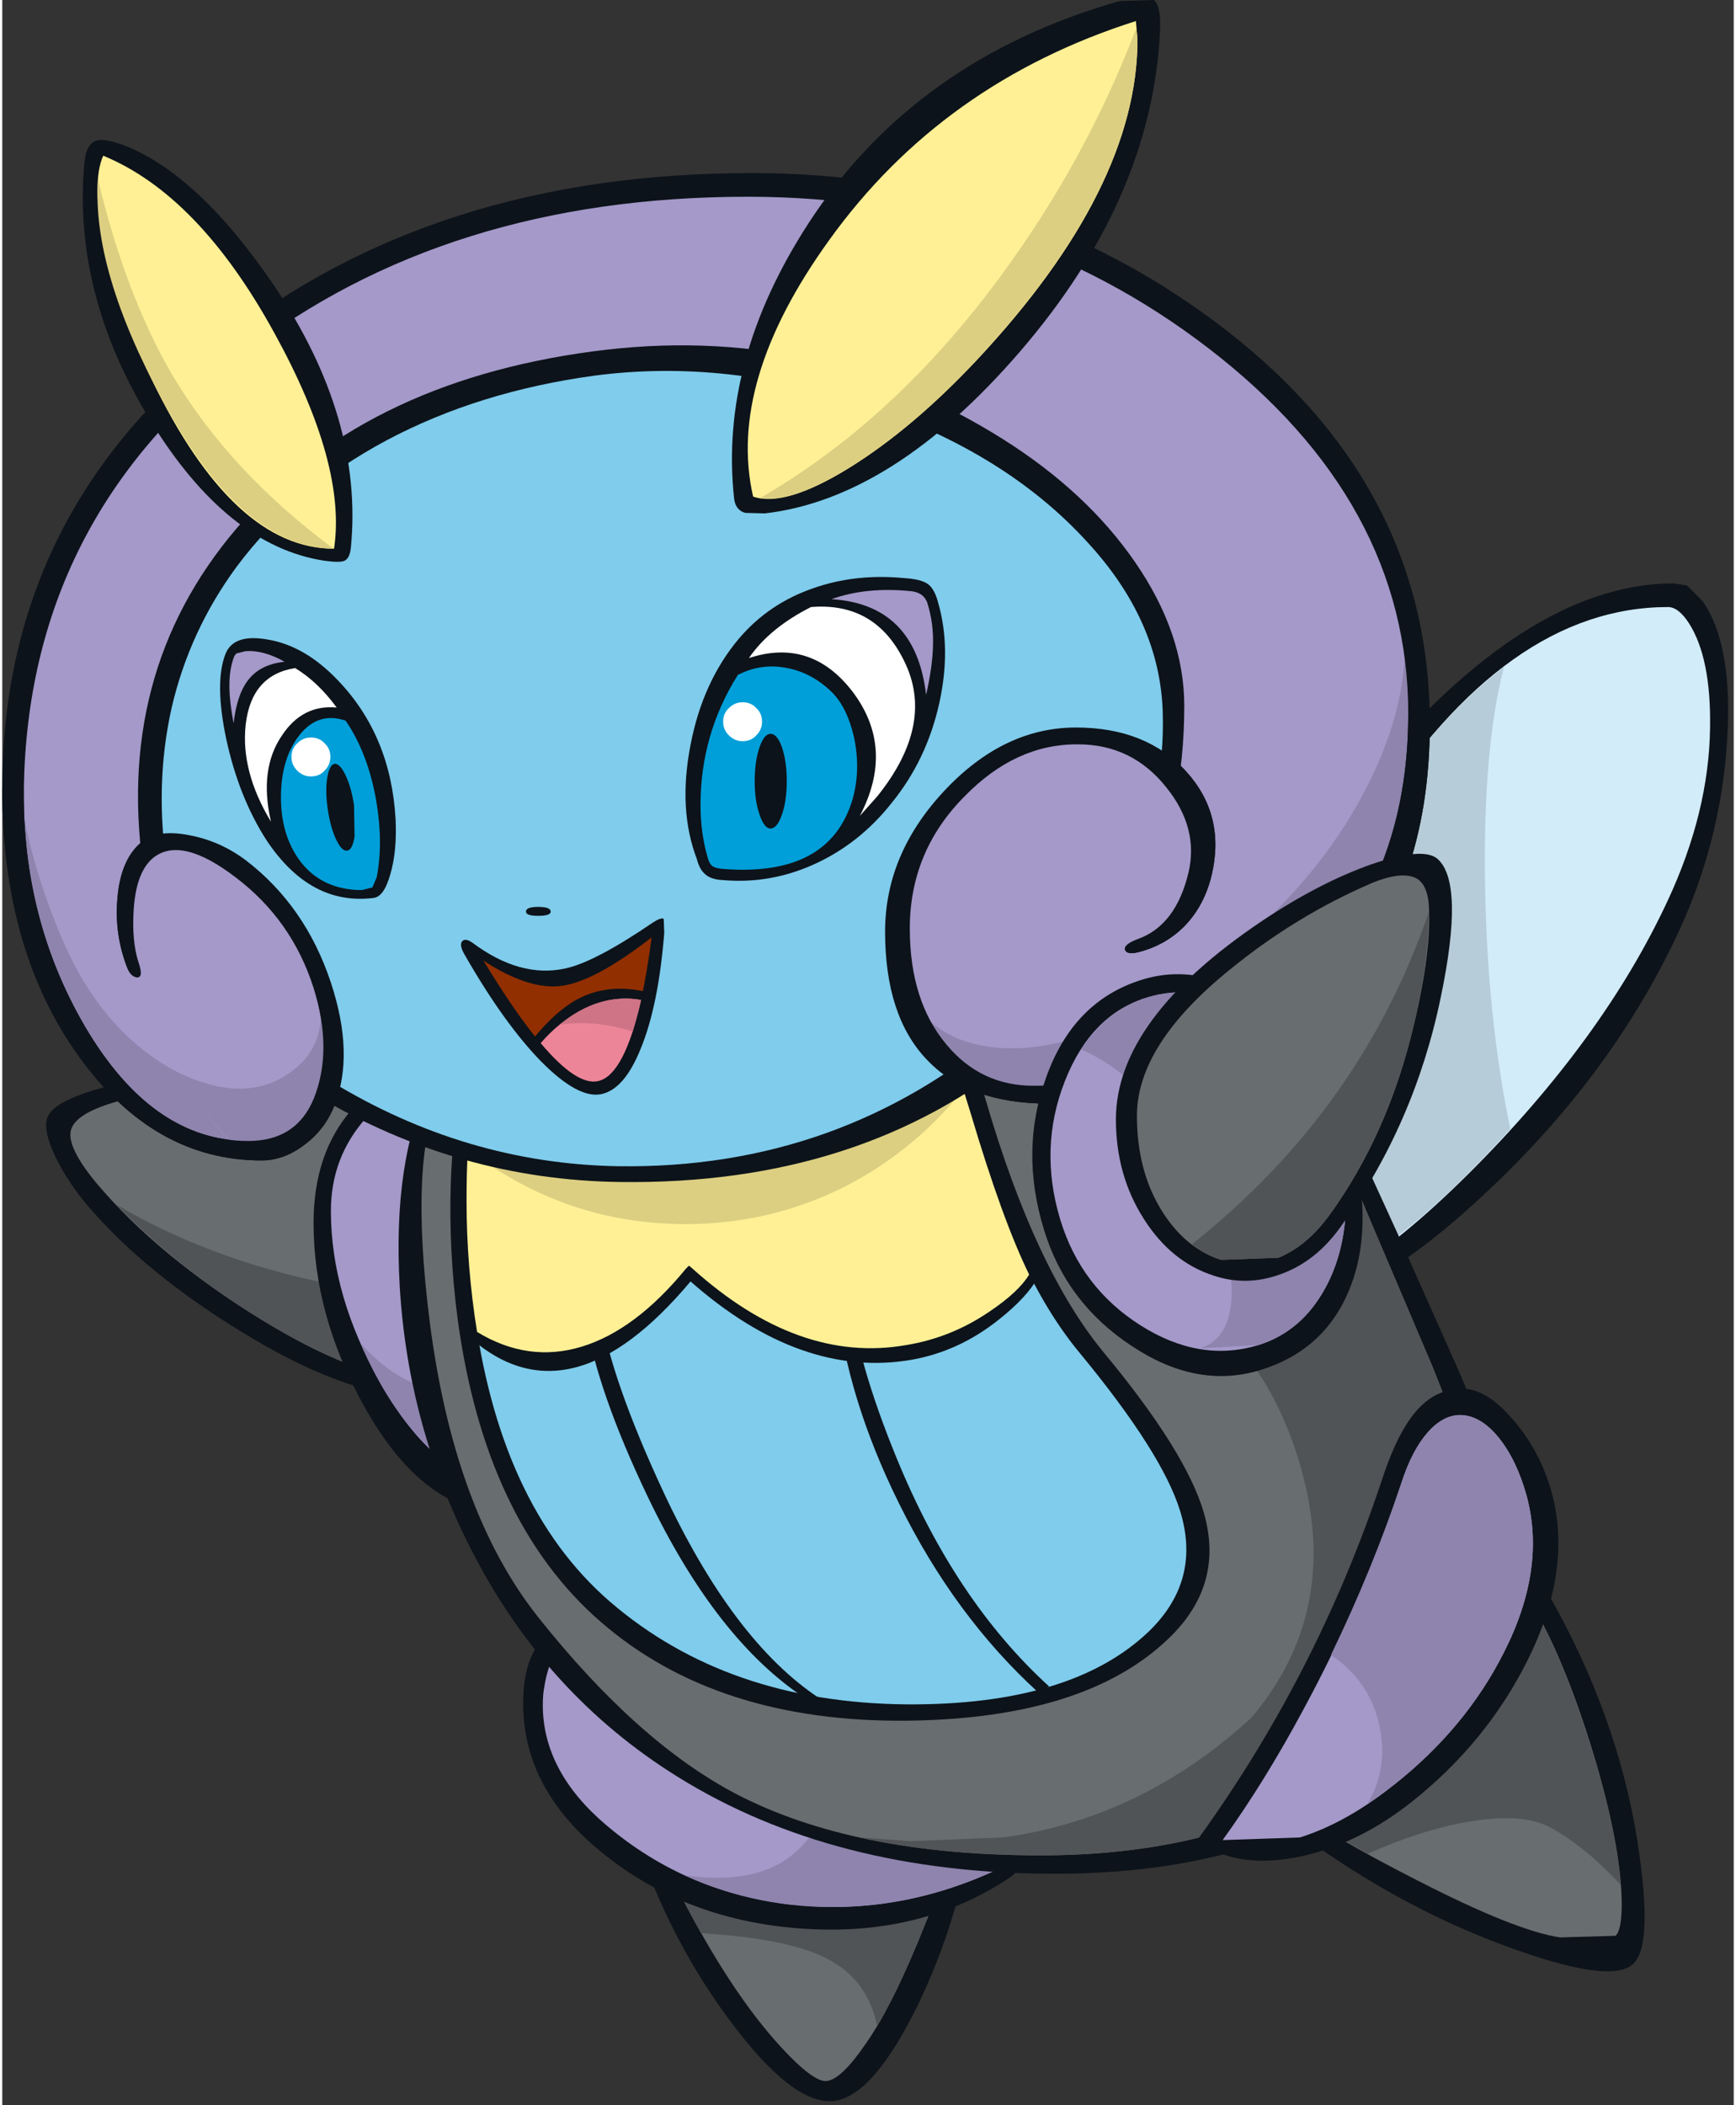 <?xml version='1.0' encoding='utf-8'?>
<svg xmlns="http://www.w3.org/2000/svg" version="1.1" width="165px" height="200px" viewBox="0.0 0.3 164.65 200.1"><rect x="0.0" y="0.3" width="164.65" height="200.1" fill="#333333" stroke="none"/><g><path fill="#0d131a" d="M132.55 70.95 Q146.3 55.75 158.95 55.75 L160.2 55.95 161.7 57.45 Q164.65 61.7 164.0 71.0 163.35 80.45 159.35 89.0 152.85 102.9 140.4 114.3 127.45 126.25 119.75 124.1 116.8 123.25 115.6 116.3 114.4 109.5 115.85 102.2 119.05 85.8 132.55 70.95"/><path fill="#d2ecfa" d="M160.4 59.55 Q162.5 62.85 162.4 69.45 162.3 77.5 158.35 85.95 152.2 99.15 139.45 111.85 126.25 124.95 120.1 122.95 117.7 122.15 117.1 118.35 116.55 114.5 117.85 107.9 120.8 92.95 130.3 77.95 143.0 58.0 158.4 58.0 159.4 58.0 160.4 59.55"/><path fill="#b6ccd9" d="M142.8 63.7 Q140.8 71.4 141.0 84.3 141.2 97.0 143.4 107.6 136.5 115.3 130.35 119.5 123.7 124.1 120.1 122.95 117.7 122.15 117.1 118.35 116.55 114.5 117.85 107.9 119.75 98.0 125.7 86.1 133.3 70.95 142.8 63.7"/><path fill="#0d131a" d="M48.0 111.65 Q52.65 118.3 52.5 124.3 52.35 130.7 46.1 132.55 36.8 135.4 23.35 127.25 13.6 121.4 7.95 114.7 6.2 112.6 5.05 110.25 3.9 107.8 4.25 106.65 4.55 105.65 6.15 104.9 7.3 104.3 9.8 103.6 14.15 102.25 22.85 101.9 32.75 101.45 37.7 103.1 43.35 105.0 48.0 111.65"/><path fill="#686d70" d="M45.8 131.4 Q37.7 133.65 25.0 125.95 14.9 119.8 8.95 112.75 6.05 109.25 6.55 107.65 7.0 106.2 10.4 105.15 15.05 103.75 23.4 103.3 32.8 102.75 37.3 104.25 42.55 106.0 47.0 112.35 51.4 118.7 51.25 124.3 51.15 129.9 45.8 131.4"/><path fill="#515457" d="M51.25 123.85 L51.25 124.3 Q51.15 129.9 45.8 131.4 38.35 133.5 26.9 127.05 17.95 122.05 10.85 114.8 19.5 119.9 30.45 122.2 40.3 124.25 51.25 123.85"/><path fill="#0d131a" d="M61.6 167.45 Q65.55 164.25 75.95 164.95 85.35 165.55 90.3 168.2 92.8 169.55 92.65 171.1 91.6 181.35 87.2 190.6 82.85 199.6 79.05 200.0 75.15 200.4 69.15 192.3 62.85 183.85 59.6 173.0 59.15 171.45 59.75 169.95 60.3 168.5 61.6 167.45"/><path fill="#686d70" d="M75.6 166.2 Q84.9 166.7 89.7 169.3 91.55 170.25 91.45 171.0 91.05 174.9 87.9 182.85 84.75 190.8 82.15 194.5 79.8 197.95 78.4 198.1 77.45 198.2 75.5 196.35 71.25 192.3 66.95 184.9 62.95 178.0 61.25 172.45 60.5 169.9 62.35 168.4 65.75 165.65 75.6 166.2"/><path fill="#515457" d="M78.4 186.45 Q74.7 184.55 66.45 184.05 62.7 177.45 61.25 172.45 60.5 169.9 62.35 168.4 65.75 165.65 75.6 166.2 84.9 166.7 89.7 169.3 91.55 170.25 91.45 171.0 91.1 174.45 88.4 181.5 85.75 188.5 83.2 192.9 82.3 188.45 78.4 186.45"/><path fill="#0d131a" d="M141.2 149.65 Q143.25 149.4 144.45 149.7 146.0 150.1 146.85 151.5 153.6 163.25 155.5 175.35 157.05 185.3 155.05 187.0 152.9 188.95 142.9 185.25 131.8 181.15 121.7 173.35 120.55 172.45 121.25 169.75 122.65 164.6 129.15 157.7 136.05 150.3 141.2 149.65"/><path fill="#686d70" d="M151.2 166.65 Q153.95 175.65 154.0 181.25 154.0 183.8 153.4 184.3 L148.15 184.45 Q143.95 183.85 134.5 179.0 126.05 174.7 122.55 172.0 122.0 171.6 122.45 170.05 123.7 165.3 130.05 158.6 136.7 151.45 141.35 150.85 144.15 150.5 145.55 152.9 148.6 158.2 151.2 166.65"/><path fill="#515457" d="M145.55 152.9 Q148.3 157.75 150.8 165.5 153.45 173.6 153.9 179.45 150.55 175.85 147.3 174.05 144.8 172.65 140.1 173.35 135.5 174.0 129.85 176.5 124.65 173.65 122.55 172.0 122.0 171.6 122.45 170.05 123.7 165.3 130.05 158.6 136.7 151.45 141.35 150.85 144.15 150.5 145.55 152.9"/><path fill="#0d131a" d="M46.6 104.8 Q51.05 110.55 52.85 122.6 54.6 134.65 51.7 140.05 50.8 141.7 49.25 142.95 47.8 144.15 46.9 144.05 39.75 143.55 34.4 133.95 29.6 125.3 29.6 116.55 29.6 109.95 33.2 105.8 35.9 102.7 39.75 101.7 43.35 100.8 46.6 104.8"/><path fill="#a499c9" d="M47.75 141.45 Q41.15 140.95 36.0 131.8 31.25 123.5 31.25 115.4 31.25 110.3 34.6 106.55 37.25 103.6 40.05 102.9 42.95 102.15 45.65 105.55 49.9 110.95 51.6 122.7 53.3 134.45 50.6 139.5 49.5 141.55 47.75 141.45"/><path fill="#8e84ae" d="M40.7 132.3 Q45.05 133.4 52.2 131.4 52.05 136.75 50.6 139.5 49.5 141.55 47.75 141.45 43.6 141.15 39.8 137.1 36.45 133.55 34.05 127.95 37.15 131.45 40.7 132.3"/><path fill="#0d131a" d="M53.25 154.8 Q57.45 153.1 75.95 162.15 94.5 171.25 96.7 176.1 97.4 177.7 95.75 178.8 87.25 184.45 75.85 183.6 64.5 182.75 56.5 175.95 49.95 170.4 49.55 163.1 49.25 156.5 53.25 154.8"/><path fill="#a499c9" d="M75.6 163.2 Q93.6 172.1 95.6 176.6 95.9 177.4 95.25 177.7 85.45 182.45 75.3 181.35 65.1 180.3 57.4 173.75 51.4 168.65 51.4 162.35 51.4 161.35 51.55 160.6 51.85 158.7 52.65 157.25 53.3 156.1 53.75 155.95 57.6 154.35 75.6 163.2"/><path fill="#8e84ae" d="M79.75 181.55 Q71.9 181.75 64.9 178.55 71.2 179.45 74.75 176.9 77.9 174.6 80.6 168.05 L81.35 166.2 Q94.05 173.2 95.6 176.6 95.9 177.4 95.25 177.7 87.7 181.35 79.75 181.55"/><path fill="#0d131a" d="M64.25 169.2 Q51.6 161.35 44.6 147.6 38.6 135.9 37.8 122.65 37.1 110.65 40.65 103.3 44.8 94.65 69.95 92.8 90.35 91.25 109.85 94.25 124.75 96.55 125.25 99.95 125.55 102.0 128.0 107.3 L132.8 117.8 138.5 130.6 Q141.75 138.2 143.0 142.85 144.25 147.5 142.4 153.25 140.7 158.5 136.85 163.55 125.25 178.4 100.05 178.4 79.05 178.4 64.25 169.2"/><path fill="#686d70" d="M121.0 98.1 Q123.95 99.2 124.05 100.15 124.4 102.45 126.35 107.45 L130.75 117.85 136.05 130.3 Q138.9 137.4 140.2 142.2 141.45 146.85 140.15 152.05 138.9 157.2 135.4 161.75 130.95 167.55 123.7 171.3 113.3 176.65 98.75 176.65 81.05 176.65 69.85 170.85 60.45 165.95 50.95 154.0 42.95 143.9 40.65 125.95 38.65 110.2 41.75 103.85 45.6 95.85 69.85 94.0 90.25 92.45 109.65 95.45 117.1 96.6 121.0 98.1"/><path fill="#515457" d="M124.05 100.15 Q124.4 102.45 126.35 107.45 L130.75 117.85 136.05 130.3 Q138.9 137.4 140.2 142.2 141.45 146.85 140.15 152.05 138.9 157.2 135.4 161.75 130.95 167.55 123.7 171.3 113.3 176.65 98.75 176.65 89.15 176.65 81.5 174.95 L86.35 175.3 95.15 174.95 Q108.35 173.15 118.8 163.55 127.45 153.3 123.4 139.5 119.55 126.35 108.35 121.6 95.85 115.8 108.75 107.05 112.95 104.2 118.75 101.8 124.0 99.65 124.05 100.15"/><path fill="#0d131a" d="M64.35 95.55 Q72.4 93.4 79.0 92.95 86.45 92.4 88.25 94.5 91.65 98.55 93.55 104.95 98.2 120.9 104.7 128.8 112.55 138.25 114.25 144.05 116.25 150.9 110.95 156.0 103.05 163.65 86.1 163.85 67.95 164.05 56.9 154.45 45.9 144.9 43.3 125.65 42.45 119.2 42.65 112.75 42.85 107.7 43.35 106.25 44.4 100.85 64.35 95.55"/><path fill="#7fccec" d="M79.6 93.7 Q86.2 93.35 87.65 95.05 88.85 96.4 90.0 99.55 L92.1 106.15 Q94.35 113.75 95.95 117.65 98.75 124.45 102.5 128.95 110.3 138.4 112.0 143.9 114.05 150.5 109.05 155.35 101.7 162.4 86.0 162.3 68.95 162.15 57.8 152.55 47.15 143.35 44.8 124.35 44.05 118.35 44.25 112.1 L44.6 106.9 Q45.05 104.45 50.55 101.5 56.05 98.6 64.55 96.3 73.0 94.05 79.6 93.7"/><path fill="#0d131a" d="M55.5 125.75 L56.9 125.1 Q57.95 131.5 62.75 141.85 69.45 156.3 77.75 161.75 L76.4 161.75 Q67.9 156.2 61.35 142.5 56.6 132.55 55.5 125.75"/><path fill="#0d131a" d="M79.3 123.7 L80.55 123.15 Q81.25 129.65 85.05 138.9 90.6 152.45 99.55 160.6 L98.5 161.15 Q90.55 153.9 85.25 143.15 80.3 133.15 79.3 123.7"/><path fill="#0d131a" d="M64.35 95.55 Q72.4 93.4 79.0 92.95 86.45 92.4 88.25 94.5 89.55 96.05 90.75 99.2 L92.85 105.9 95.25 113.45 Q96.8 117.9 98.5 121.3 L98.6 121.5 98.5 121.7 Q97.45 123.6 94.8 125.7 91.0 128.75 86.45 129.55 75.95 131.35 65.45 122.1 54.0 135.75 44.55 127.5 L44.4 127.4 44.4 127.25 Q43.3 120.65 43.35 113.65 43.4 108.85 43.8 106.75 44.4 103.65 50.85 100.4 56.35 97.7 64.35 95.55"/><path fill="#fff095" d="M79.6 93.7 Q86.2 93.35 87.65 95.05 88.85 96.45 90.05 99.55 L92.1 106.15 Q95.1 116.25 97.65 121.45 96.65 123.1 93.9 124.95 90.25 127.45 85.95 128.15 75.7 129.95 65.6 120.85 L65.3 120.6 65.0 120.9 Q60.2 126.75 55.1 128.3 50.0 129.85 45.15 126.9 44.15 120.7 44.15 114.45 44.15 109.0 44.6 106.9 45.05 104.45 50.55 101.5 56.05 98.6 64.55 96.3 73.0 94.05 79.6 93.7"/><path fill="#dccf81" d="M64.55 96.3 Q73.0 94.05 79.6 93.7 86.2 93.35 87.65 95.05 89.35 97.05 91.4 103.85 86.65 109.8 79.9 113.2 72.9 116.65 65.0 116.65 53.5 116.65 44.3 109.55 L44.6 106.9 Q45.05 104.45 50.55 101.5 56.05 98.6 64.55 96.3"/><path fill="#0d131a" d="M131.25 140.8 Q132.85 135.95 134.9 133.95 136.65 132.25 139.0 132.3 141.3 132.4 143.8 135.4 146.3 138.35 147.35 142.2 149.35 149.6 144.95 158.3 141.05 166.0 134.05 171.55 129.0 175.55 123.5 176.75 118.25 177.85 114.85 176.0 L114.2 175.7 113.2 175.8 Q125.0 159.7 131.25 140.8"/><path fill="#a499c9" d="M144.95 142.45 Q146.85 149.45 142.75 157.45 139.15 164.55 132.4 169.9 127.85 173.55 123.4 174.95 L116.05 175.2 Q120.05 169.65 123.75 162.75 129.35 152.4 133.05 141.25 134.05 138.15 135.55 136.45 137.05 134.75 138.75 134.8 140.65 134.9 142.3 136.95 144.0 139.05 144.95 142.45"/><path fill="#8e84ae" d="M133.05 141.25 Q134.05 138.15 135.55 136.45 137.05 134.75 138.75 134.8 140.65 134.9 142.3 136.95 144.0 139.05 144.95 142.45 146.85 149.45 142.75 157.45 139.15 164.55 132.4 169.9 L129.8 171.8 Q131.85 168.35 130.95 164.3 130.05 160.1 126.35 157.6 130.3 149.45 133.05 141.25"/><path fill="#a499c9" d="M111.3 66.85 Q111.3 53.35 95.2 43.65 80.4 34.75 63.05 34.75 51.3 34.75 40.0 39.65 27.9 44.9 21.25 53.85 15.55 61.65 14.25 72.05 13.6 77.25 14.1 80.9 L14.8 80.5 16.4 80.1 Q21.05 80.1 26.15 86.55 31.55 93.4 31.55 100.7 31.55 103.3 29.75 106.2 27.5 109.8 24.05 109.8 13.7 109.8 6.85 97.8 0.9 87.4 0.9 75.8 0.9 51.55 19.65 35.1 39.1 18.1 69.65 18.1 94.95 18.1 114.25 31.4 135.25 45.95 135.25 68.25 135.25 82.35 126.05 93.15 116.2 104.65 101.6 104.65 92.8 104.65 88.5 100.05 84.75 96.1 84.75 89.25 84.75 80.85 90.25 75.35 95.4 70.15 102.45 70.15 104.4 70.15 106.85 70.85 109.9 71.75 110.95 73.25 L111.3 66.85"/><path fill="#8e84ae" d="M130.4 73.8 Q135.7 62.45 131.6 52.8 130.85 51.0 130.75 49.6 135.25 58.35 135.25 68.25 135.25 82.35 126.05 93.15 116.2 104.65 101.6 104.65 93.85 104.65 89.55 101.1 85.75 97.95 84.95 92.3 87.8 100.7 97.3 99.9 105.95 99.2 115.7 91.65 125.65 83.9 130.4 73.8"/><path fill="#8e84ae" d="M6.85 97.8 Q0.9 87.4 0.9 75.8 L1.1 71.25 Q1.9 81.05 6.0 90.25 9.05 96.95 14.0 100.55 18.4 103.8 22.8 103.65 27.1 103.55 29.1 100.45 31.25 97.15 29.45 91.9 31.55 96.35 31.55 100.7 31.55 103.3 29.75 106.2 27.5 109.8 24.05 109.8 13.7 109.8 6.85 97.8"/><path fill="#0d131a" d="M102.1 69.45 Q108.8 69.45 112.6 73.65 116.35 77.8 115.0 83.5 114.3 86.4 112.4 88.35 110.6 90.15 108.05 90.8 106.9 91.1 106.75 90.55 106.65 90.05 108.0 89.55 111.6 88.25 112.8 83.25 113.8 79.0 110.7 75.15 107.45 71.05 102.3 71.05 96.4 71.0 91.55 75.95 86.3 81.2 86.3 88.55 86.3 95.45 89.8 99.6 93.05 103.5 98.05 103.5 113.65 103.5 123.6 93.75 133.7 83.9 133.7 68.15 133.7 48.0 114.7 33.4 95.95 19.0 70.9 19.0 42.25 19.0 22.85 34.0 2.45 49.8 2.05 75.25 1.9 87.65 7.85 97.85 14.25 108.75 23.4 108.75 28.0 108.75 29.65 104.65 31.45 100.1 29.6 94.2 27.55 87.75 22.2 83.7 17.05 79.75 14.4 81.8 12.75 83.1 12.5 86.7 12.3 89.75 12.95 91.75 13.45 93.2 12.85 93.2 12.2 93.15 11.85 92.2 10.65 89.05 10.95 85.7 11.25 81.9 13.35 80.25 14.9 79.1 17.85 79.7 20.75 80.25 23.2 82.1 28.85 86.45 31.25 93.7 33.5 100.5 31.6 105.35 30.7 107.65 28.75 109.1 26.8 110.6 24.65 110.6 14.45 110.6 7.35 100.8 0.0 90.65 0.0 75.25 0.0 49.3 20.8 32.8 41.0 16.75 71.25 16.75 96.4 16.75 115.35 30.9 135.75 46.1 135.75 69.1 135.75 85.0 126.65 94.75 116.9 105.2 99.5 105.2 91.85 105.2 87.9 101.0 83.95 96.85 83.95 88.85 83.95 81.5 89.55 75.5 95.2 69.45 102.1 69.45"/><path fill="#0d131a" d="M107.7 53.7 Q112.4 60.5 112.4 67.4 112.4 87.55 96.9 100.4 81.65 112.95 58.75 112.65 43.35 112.45 29.9 104.45 15.45 95.9 13.55 83.8 10.45 64.4 22.3 50.5 34.1 36.65 56.15 33.7 77.45 30.85 95.25 42.1 103.15 47.1 107.7 53.7"/><path fill="#7fccec" d="M95.45 97.95 Q79.7 111.45 58.55 111.15 44.05 110.9 31.2 103.05 17.55 94.65 15.7 83.05 14.45 74.95 16.1 67.6 17.8 60.25 22.3 54.15 27.75 46.85 36.55 42.15 45.3 37.5 56.35 36.0 68.95 34.35 82.2 38.85 95.45 43.3 103.25 51.9 110.05 59.3 110.35 67.9 110.9 84.7 95.45 97.95"/><path fill="#a499c9" d="M12.8 92.8 Q11.6 88.95 11.9 85.65 12.2 82.15 14.1 80.9 L14.8 80.5 16.4 80.1 Q21.05 80.1 26.15 86.55 31.55 93.4 31.55 100.7 31.55 103.25 29.75 106.1 27.5 109.65 24.05 109.8 21.75 109.9 18.1 104.25 14.6 98.8 12.8 92.8"/><path fill="#8e84ae" d="M31.55 100.7 Q31.55 103.25 29.75 106.1 27.5 109.65 24.05 109.8 22.7 109.85 20.7 107.7 18.9 105.75 16.95 102.35 23.25 105.3 27.5 102.15 31.9 98.95 29.45 91.9 31.55 96.35 31.55 100.7"/><path fill="#a499c9" d="M107.5 90.4 L105.3 103.45 101.6 104.65 Q92.8 104.65 88.5 100.05 84.75 96.1 84.75 89.25 84.75 80.85 90.25 75.35 95.4 70.15 102.45 70.15 104.25 70.15 106.75 70.9 109.8 71.85 110.95 73.25 112.2 74.8 113.25 77.3 114.3 79.9 114.3 81.6 114.3 84.0 112.95 86.3 111.1 89.4 107.5 90.4"/><path fill="#8e84ae" d="M105.3 103.45 L101.6 104.65 Q93.85 104.65 89.55 101.1 85.75 97.95 84.95 92.3 87.15 98.6 93.25 99.7 98.85 100.75 106.3 97.35 L105.3 103.45"/><path fill="#0d131a" d="M10.95 85.7 Q11.25 81.9 13.35 80.25 14.9 79.1 17.85 79.7 20.75 80.25 23.2 82.1 28.85 86.45 31.25 93.7 33.5 100.5 31.6 105.35 30.7 107.65 28.75 109.1 26.8 110.6 24.65 110.6 14.45 110.6 7.35 100.8 0.0 90.65 0.0 75.25 L2.05 75.25 Q1.9 87.65 7.85 97.85 14.25 108.75 23.4 108.75 28.0 108.75 29.65 104.65 31.45 100.1 29.6 94.2 27.55 87.75 22.2 83.7 17.05 79.75 14.4 81.8 12.75 83.1 12.5 86.7 12.3 89.75 12.95 91.75 13.45 93.2 12.85 93.2 12.2 93.15 11.85 92.2 10.65 89.05 10.95 85.7"/><path fill="#0d131a" d="M102.1 69.45 Q108.8 69.45 112.6 73.65 116.35 77.8 115.0 83.5 114.3 86.4 112.4 88.35 110.6 90.15 108.05 90.8 106.9 91.1 106.75 90.55 106.65 90.05 108.0 89.55 111.6 88.25 112.8 83.25 113.8 79.0 110.7 75.15 107.45 71.05 102.3 71.05 96.4 71.0 91.55 75.95 86.3 81.2 86.3 88.55 86.3 95.45 89.8 99.6 93.05 103.5 98.05 103.5 113.65 103.5 123.6 93.75 133.7 83.9 133.7 68.15 L135.75 69.1 Q135.75 85.0 126.65 94.75 116.9 105.2 99.5 105.2 91.85 105.2 87.9 101.0 83.95 96.85 83.95 88.85 83.95 81.5 89.55 75.5 95.2 69.45 102.1 69.45"/><path fill="#0d131a" d="M108.45 93.4 Q114.05 91.7 119.8 95.75 125.7 99.85 127.9 107.25 130.6 116.1 128.3 122.35 126.0 128.6 119.55 130.55 113.55 132.35 107.35 128.2 101.15 124.1 99.05 117.15 96.75 109.65 99.25 102.75 101.85 95.4 108.45 93.4"/><path fill="#a499c9" d="M117.9 96.2 Q120.95 97.8 123.3 100.8 125.6 103.8 126.75 107.6 127.95 111.65 127.75 115.6 127.5 119.6 125.85 122.65 123.6 126.85 119.45 128.15 113.85 129.85 108.2 126.25 102.55 122.65 100.6 116.2 98.55 109.4 101.05 103.05 103.55 96.7 108.9 95.1 113.35 93.75 117.9 96.2"/><path fill="#8e84ae" d="M108.9 95.1 Q113.35 93.75 117.9 96.2 120.95 97.8 123.3 100.8 125.6 103.8 126.75 107.6 127.95 111.65 127.75 115.6 127.5 119.6 125.85 122.65 123.6 126.85 119.45 128.15 L113.95 128.45 Q116.7 127.55 116.9 123.6 117.05 119.95 115.05 115.0 110.45 103.5 102.6 100.05 105.05 96.3 108.9 95.1"/><path fill="#0d131a" d="M130.2 82.45 Q135.15 80.75 136.5 81.95 139.05 84.25 136.8 95.05 134.3 107.2 127.2 117.0 124.9 120.2 121.6 121.4 118.35 122.6 115.2 121.55 111.15 120.25 108.55 116.15 105.9 112.0 105.9 106.7 105.9 97.15 119.85 87.8 125.25 84.2 130.2 82.45"/><path fill="#686d70" d="M134.5 83.8 Q135.5 84.4 135.65 86.25 135.95 90.55 134.25 97.65 131.8 108.1 126.2 115.8 124.05 118.75 121.35 119.85 L115.9 120.05 Q112.6 119.0 110.4 115.6 107.9 111.75 107.9 106.35 107.9 99.6 116.75 92.45 123.0 87.35 130.2 84.25 133.1 83.05 134.5 83.8"/><path fill="#515457" d="M135.65 87.0 Q135.65 92.15 133.95 98.8 131.45 108.55 126.2 115.8 124.05 118.75 121.35 119.85 L115.9 120.05 Q114.4 119.6 113.15 118.55 129.25 105.75 135.65 87.0"/><path fill="#0d131a" d="M21.25 62.4 Q22.05 60.5 25.3 61.1 28.8 61.7 31.9 64.95 36.95 70.2 37.4 78.15 37.55 81.2 36.9 83.4 36.3 85.55 35.3 85.65 29.3 86.4 25.15 80.2 22.5 76.1 21.3 70.55 20.15 65.1 21.25 62.4"/><path fill="#ffffff" d="M25.55 78.4 Q22.65 73.6 23.15 69.15 23.7 64.45 27.85 63.8 30.0 65.1 31.8 67.55 28.55 67.25 26.6 70.2 24.4 73.4 25.55 78.4"/><path fill="#a499c9" d="M23.1 62.2 Q24.8 62.05 26.85 63.2 24.45 63.45 23.3 65.05 22.3 66.4 22.0 69.05 21.25 65.25 21.9 63.15 22.05 62.55 22.3 62.4 L23.1 62.2"/><path fill="#009fd9" d="M34.2 84.9 Q30.35 84.9 28.25 82.05 26.45 79.55 26.5 75.9 26.55 72.4 28.2 70.25 30.0 67.9 32.65 68.8 34.75 71.85 35.55 76.35 36.25 80.45 35.6 83.7 L35.2 84.65 34.2 84.9"/><path fill="#0d131a" d="M85.8 55.25 Q87.35 55.35 88.0 55.8 88.65 56.25 89.0 57.6 90.25 61.95 89.1 67.15 87.9 72.55 84.55 76.65 81.5 80.5 77.2 82.45 73.0 84.35 68.5 83.95 67.4 83.9 66.85 83.4 66.3 82.95 66.05 81.95 64.25 77.25 65.45 71.1 66.6 65.1 70.05 61.0 72.9 57.65 77.15 56.2 81.15 54.8 85.8 55.25"/><path fill="#ffffff" d="M85.75 63.1 Q88.75 69.1 83.2 76.0 L81.55 77.85 Q84.9 71.45 80.9 66.1 76.95 60.9 71.0 62.85 72.95 60.0 76.9 58.0 83.0 57.5 85.75 63.1"/><path fill="#009fd9" d="M78.9 66.1 Q80.35 67.55 81.0 70.4 81.65 73.5 80.85 76.3 78.65 83.65 68.65 82.9 67.8 82.85 67.5 82.6 67.2 82.35 67.05 81.7 66.4 79.45 66.4 76.8 66.4 70.1 69.95 64.45 72.2 63.3 74.65 63.8 77.0 64.25 78.9 66.1"/><path fill="#a499c9" d="M87.85 66.35 Q86.85 57.75 78.85 57.25 82.2 56.05 86.5 56.5 87.6 56.65 87.95 57.55 88.6 59.6 88.5 61.8 88.45 63.7 87.85 66.35"/><path fill="#0d131a" d="M61.85 88.0 Q62.7 87.45 62.9 87.65 L62.95 88.95 Q62.4 95.9 60.7 100.0 59.15 103.85 56.95 104.3 54.75 104.75 51.2 101.15 47.7 97.55 44.0 91.1 43.4 90.1 43.75 89.75 44.05 89.45 44.7 89.9 49.25 93.3 53.55 92.35 56.35 91.75 61.85 88.0"/><path fill="#922f00" d="M61.75 89.4 Q60.05 102.35 56.65 103.05 53.15 103.8 45.75 91.6 50.1 94.45 53.25 94.0 56.4 93.55 61.75 89.4"/><path fill="#0d131a" d="M54.65 95.3 Q57.6 93.7 61.35 94.6 L61.7 94.7 61.65 95.1 Q59.95 103.05 56.9 103.8 54.25 104.45 50.35 99.7 L50.15 99.45 50.35 99.2 Q52.55 96.45 54.65 95.3"/><path fill="#ed8599" d="M60.75 95.35 Q59.15 102.45 56.7 103.05 54.65 103.55 51.2 99.45 53.0 97.35 55.3 96.2 58.05 94.85 60.75 95.35"/><path fill="#ce7486" d="M53.0 97.7 Q56.65 94.65 60.75 95.35 L59.95 98.35 Q56.3 97.2 53.0 97.7"/><path fill="#0d131a" d="M7.8 15.85 Q7.95 13.95 9.0 13.65 9.75 13.45 11.55 14.1 18.65 16.85 25.85 27.45 34.35 40.05 33.15 52.35 33.05 53.35 32.55 53.6 32.1 53.8 30.65 53.6 21.4 52.2 14.1 40.3 6.7 28.25 7.8 15.85"/><path fill="#fff095" d="M9.6 15.1 Q18.7 18.85 25.9 32.0 32.75 44.45 31.55 52.45 22.0 52.5 14.2 36.35 11.1 29.95 9.75 23.8 8.45 17.65 9.6 15.1"/><path fill="#dccf81" d="M9.1 17.35 Q11.75 28.4 16.2 36.0 21.7 45.2 31.5 52.45 22.8 52.4 15.3 38.45 8.5 25.95 9.1 17.35"/><path fill="#0d131a" d="M106.25 0.4 L109.5 0.3 Q110.2 0.85 110.1 3.2 109.35 19.15 96.75 33.75 84.7 47.7 72.5 49.1 L70.65 49.05 Q69.75 48.8 69.6 47.75 68.15 34.65 76.65 21.55 86.75 5.95 106.25 0.4"/><path fill="#fff095" d="M92.7 34.5 Q86.55 41.05 80.5 44.8 74.4 48.55 71.4 47.5 68.9 36.6 78.65 23.1 89.4 8.15 107.8 2.3 L107.95 4.05 Q107.95 18.2 92.7 34.5"/><path fill="#dccf81" d="M94.9 26.6 Q103.05 15.55 107.85 2.95 L107.95 4.05 Q107.95 17.85 93.3 33.8 87.4 40.3 81.4 44.2 75.35 48.15 72.05 47.65 84.85 40.25 94.9 26.6"/><path fill="#0d131a" d="M52.15 86.95 Q52.15 87.35 50.95 87.35 49.8 87.35 49.8 86.95 49.8 86.5 50.95 86.5 52.15 86.5 52.15 86.95"/><path fill="#0d131a" d="M33.45 76.85 L33.5 79.8 Q33.3 81.1 32.8 81.15 32.3 81.25 31.75 80.1 31.2 78.95 30.95 77.2 30.7 75.5 30.9 74.25 31.1 73.0 31.6 72.9 32.1 72.85 32.65 74.0 33.2 75.15 33.45 76.85"/><path fill="#0d131a" d="M74.6 74.55 Q74.6 76.4 74.15 77.7 73.7 79.05 73.05 79.05 72.45 79.05 72.0 77.7 71.55 76.4 71.55 74.55 71.55 72.7 72.0 71.35 72.45 70.05 73.05 70.05 73.7 70.05 74.15 71.35 74.6 72.7 74.6 74.55"/><path fill="#ffffff" d="M31.2 72.25 Q31.2 73.0 30.65 73.55 30.15 74.1 29.35 74.1 28.6 74.1 28.05 73.55 27.5 73.0 27.5 72.25 27.5 71.45 28.05 70.95 28.6 70.4 29.35 70.4 30.15 70.4 30.65 70.95 31.2 71.45 31.2 72.25"/><path fill="#ffffff" d="M72.25 68.9 Q72.25 69.65 71.7 70.2 71.2 70.75 70.4 70.75 69.65 70.75 69.1 70.2 68.55 69.65 68.55 68.9 68.55 68.1 69.1 67.6 69.65 67.05 70.4 67.05 71.2 67.05 71.7 67.6 72.25 68.1 72.25 68.9"/></g></svg>